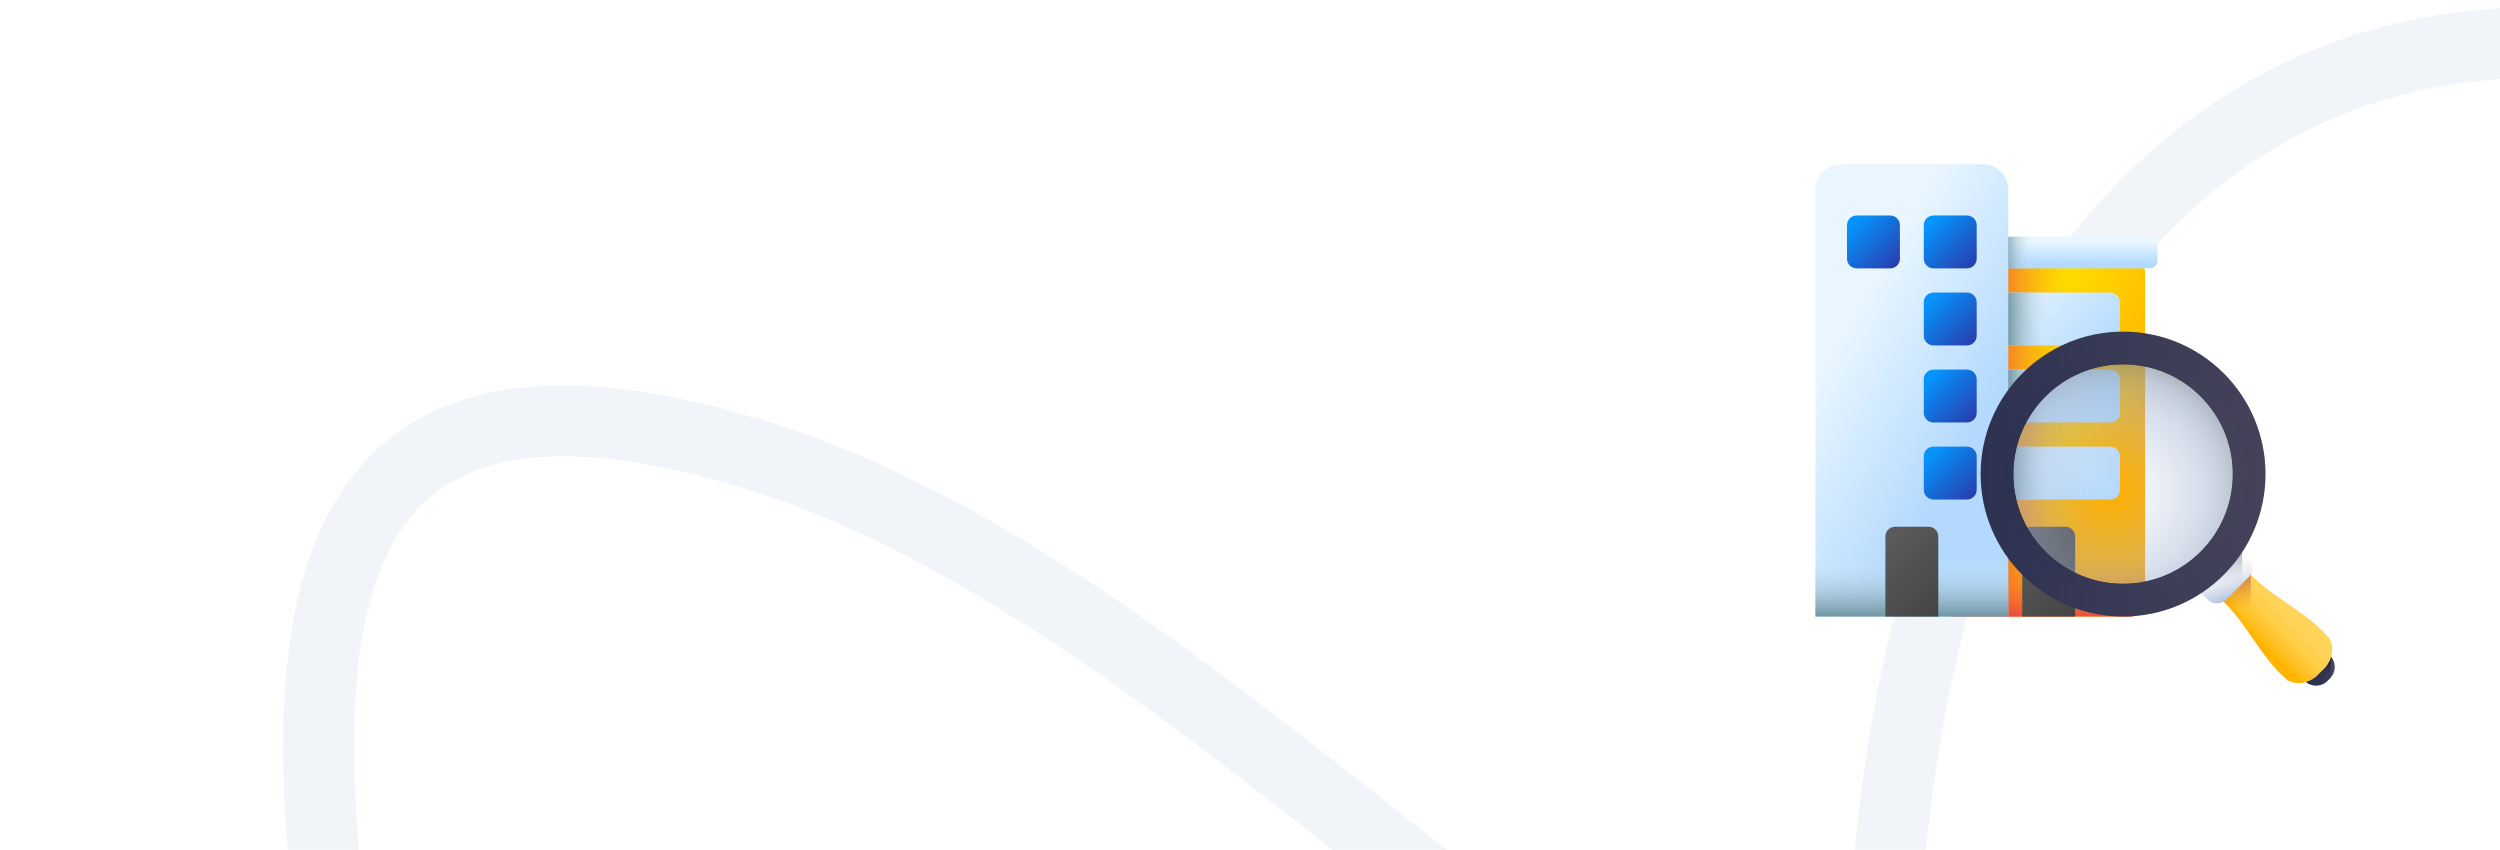 <svg width="353" height="120" viewBox="0 0 353 120" fill="none" xmlns="http://www.w3.org/2000/svg">
<g clip-path="url(#clip0_748_1017)">
<path opacity="0.2" d="M48.809 148.921C43.809 105.921 31.808 39.921 108.808 64.921C185.808 89.921 258.808 203.921 266.808 120.921C274.808 37.921 319.808 -10.079 389.808 10.921" stroke="#BCCCE5" stroke-width="10" stroke-linecap="round"/>
<path d="M300.84 87.054H275.656V38.595C275.656 36.606 277.268 34.993 279.257 34.993H299.285C301.274 34.993 302.886 36.606 302.886 38.595V85.008C302.886 86.138 301.97 87.054 300.84 87.054Z" fill="url(#paint0_linear_748_1017)"/>
<path d="M300.84 87.054H275.656V38.595C275.656 36.606 277.268 34.993 279.257 34.993H299.285C301.274 34.993 302.886 36.606 302.886 38.595V85.008C302.886 86.138 301.97 87.054 300.84 87.054Z" fill="url(#paint1_linear_748_1017)"/>
<path d="M303.492 37.898H275.05C274.416 37.898 273.902 37.384 273.902 36.75V34.566C273.902 33.932 274.416 33.418 275.05 33.418H303.492C304.126 33.418 304.64 33.932 304.64 34.566V36.75C304.64 37.384 304.126 37.898 303.492 37.898Z" fill="url(#paint2_linear_748_1017)"/>
<path d="M303.492 37.898H275.05C274.416 37.898 273.902 37.384 273.902 36.75V34.566C273.902 33.932 274.416 33.418 275.05 33.418H303.492C304.126 33.418 304.64 33.932 304.64 34.566V36.75C304.64 37.384 304.126 37.898 303.492 37.898Z" fill="url(#paint3_linear_748_1017)"/>
<path d="M275.656 74.375V87.054H300.84C301.97 87.054 302.886 86.138 302.886 85.008V74.375H275.656Z" fill="url(#paint4_linear_748_1017)"/>
<path d="M297.968 48.777H280.574C279.818 48.777 279.206 48.165 279.206 47.409V42.676C279.206 41.92 279.818 41.308 280.574 41.308H297.968C298.724 41.308 299.336 41.92 299.336 42.676V47.409C299.336 48.165 298.724 48.777 297.968 48.777Z" fill="url(#paint5_linear_748_1017)"/>
<path d="M297.968 59.655H280.574C279.818 59.655 279.206 59.043 279.206 58.287V53.554C279.206 52.798 279.818 52.185 280.574 52.185H297.968C298.724 52.185 299.336 52.798 299.336 53.554V58.287C299.336 59.043 298.724 59.655 297.968 59.655Z" fill="url(#paint6_linear_748_1017)"/>
<path d="M297.968 70.535H280.574C279.818 70.535 279.206 69.923 279.206 69.167V64.434C279.206 63.678 279.818 63.065 280.574 63.065H297.968C298.724 63.065 299.336 63.678 299.336 64.434V69.167C299.336 69.923 298.724 70.535 297.968 70.535Z" fill="url(#paint7_linear_748_1017)"/>
<path d="M297.968 48.777H280.574C279.818 48.777 279.206 48.165 279.206 47.409V42.676C279.206 41.92 279.818 41.308 280.574 41.308H297.968C298.724 41.308 299.336 41.92 299.336 42.676V47.409C299.336 48.165 298.724 48.777 297.968 48.777Z" fill="url(#paint8_linear_748_1017)"/>
<path d="M297.968 59.655H280.574C279.818 59.655 279.206 59.043 279.206 58.287V53.554C279.206 52.798 279.818 52.185 280.574 52.185H297.968C298.724 52.185 299.336 52.798 299.336 53.554V58.287C299.336 59.043 298.724 59.655 297.968 59.655Z" fill="url(#paint9_linear_748_1017)"/>
<path d="M297.968 70.535H280.574C279.818 70.535 279.206 69.923 279.206 69.167V64.434C279.206 63.678 279.818 63.065 280.574 63.065H297.968C298.724 63.065 299.336 63.678 299.336 64.434V69.167C299.336 69.923 298.724 70.535 297.968 70.535Z" fill="url(#paint10_linear_748_1017)"/>
<path d="M293.006 87.054H285.536V75.743C285.536 74.988 286.149 74.375 286.904 74.375H291.638C292.393 74.375 293.006 74.988 293.006 75.743V87.054Z" fill="url(#paint11_linear_748_1017)"/>
<path d="M283.568 87.053H256.337V26.789C256.337 24.8 257.949 23.188 259.939 23.188H279.966C281.955 23.188 283.568 24.8 283.568 26.789V87.053Z" fill="url(#paint12_linear_748_1017)"/>
<path d="M256.337 74.375H283.568V87.054H256.337V74.375Z" fill="url(#paint13_linear_748_1017)"/>
<path d="M266.898 37.898H262.165C261.409 37.898 260.797 37.285 260.797 36.529V31.796C260.797 31.04 261.409 30.428 262.165 30.428H266.898C267.654 30.428 268.267 31.04 268.267 31.796V36.529C268.267 37.285 267.654 37.898 266.898 37.898Z" fill="url(#paint14_linear_748_1017)"/>
<path d="M277.739 37.898H273.006C272.251 37.898 271.638 37.285 271.638 36.529V31.796C271.638 31.04 272.251 30.428 273.006 30.428H277.739C278.495 30.428 279.108 31.04 279.108 31.796V36.529C279.108 37.285 278.495 37.898 277.739 37.898Z" fill="url(#paint15_linear_748_1017)"/>
<path d="M277.739 48.777H273.006C272.251 48.777 271.638 48.165 271.638 47.409V42.676C271.638 41.92 272.251 41.308 273.006 41.308H277.739C278.495 41.308 279.108 41.92 279.108 42.676V47.409C279.108 48.165 278.495 48.777 277.739 48.777Z" fill="url(#paint16_linear_748_1017)"/>
<path d="M277.739 59.655H273.006C272.251 59.655 271.638 59.043 271.638 58.287V53.554C271.638 52.798 272.251 52.185 273.006 52.185H277.739C278.495 52.185 279.108 52.798 279.108 53.554V58.287C279.108 59.043 278.495 59.655 277.739 59.655Z" fill="url(#paint17_linear_748_1017)"/>
<path d="M277.74 70.533H273.006C272.251 70.533 271.638 69.921 271.638 69.165V64.432C271.638 63.676 272.251 63.063 273.006 63.063H277.74C278.495 63.063 279.108 63.676 279.108 64.432V69.165C279.108 69.921 278.495 70.533 277.74 70.533Z" fill="url(#paint18_linear_748_1017)"/>
<path d="M273.687 87.054H266.217V75.743C266.217 74.988 266.83 74.375 267.586 74.375H272.319C273.075 74.375 273.687 74.988 273.687 75.743V87.054Z" fill="url(#paint19_linear_748_1017)"/>
<path d="M328.633 96.147L328.997 95.782C329.885 94.894 329.885 93.452 328.997 92.563L328.137 91.703L324.553 95.286L325.414 96.147C326.303 97.035 327.744 97.035 328.633 96.147Z" fill="url(#paint20_linear_748_1017)"/>
<path d="M325.414 96.147L324.553 95.286L328.137 91.703L328.997 92.563C329.03 92.597 329.061 92.631 329.092 92.665V95.68C329.061 95.715 329.03 95.749 328.997 95.782L328.633 96.146C327.744 97.035 326.303 97.035 325.414 96.147Z" fill="url(#paint21_linear_748_1017)"/>
<path d="M313.205 84.236C312.102 83.504 311.619 82.09 312.693 81.078C313.188 80.583 313.435 80.336 313.929 79.842C314.941 78.768 316.356 79.251 317.087 80.354C320.476 84.28 325.455 86.135 328.843 90.061C329.651 91.358 329.333 93.144 328.33 94.243C327.836 94.737 327.588 94.984 327.094 95.479C325.995 96.482 324.209 96.799 322.911 95.991C318.987 92.603 317.131 87.625 313.205 84.236Z" fill="url(#paint22_linear_748_1017)"/>
<path d="M317.803 81.127V88.776L311.933 82.906L315.757 79.081L317.803 81.127Z" fill="url(#paint23_linear_748_1017)"/>
<path d="M314.367 84.646L317.498 81.515C318.236 80.777 318.236 79.579 317.498 78.841L314.834 76.177L309.029 81.983L311.693 84.646C312.431 85.384 313.629 85.384 314.367 84.646Z" fill="url(#paint24_linear_748_1017)"/>
<path d="M316.598 77.942V82.415L314.367 84.646C313.629 85.384 312.431 85.384 311.693 84.646L309.029 81.982L314.834 76.177L316.598 77.94V77.942Z" fill="url(#paint25_linear_748_1017)"/>
<path opacity="0.6" d="M284.282 66.939C284.282 75.497 291.22 82.434 299.778 82.434C308.336 82.434 315.274 75.497 315.274 66.939C315.274 58.38 308.336 51.442 299.778 51.442C291.22 51.442 284.282 58.38 284.282 66.939Z" fill="url(#paint26_radial_748_1017)"/>
<path d="M299.778 46.824C310.887 46.824 319.892 55.83 319.892 66.939C319.892 78.049 310.887 87.054 299.778 87.054C288.669 87.054 279.663 78.049 279.663 66.939C279.663 55.83 288.669 46.824 299.778 46.824ZM299.778 82.435C308.336 82.435 315.274 75.498 315.274 66.939C315.274 58.381 308.336 51.443 299.778 51.443C291.22 51.443 284.281 58.381 284.281 66.939C284.281 75.498 291.22 82.435 299.778 82.435Z" fill="url(#paint27_linear_748_1017)"/>
<path d="M299.778 84.042C290.333 84.042 282.676 76.385 282.676 66.94C282.676 57.495 290.333 49.837 299.778 49.837C309.223 49.837 316.88 57.495 316.88 66.94C316.88 76.385 309.223 84.042 299.778 84.042ZM299.778 51.444C291.22 51.444 284.282 58.381 284.282 66.94C284.282 75.498 291.22 82.436 299.778 82.436C308.336 82.436 315.274 75.498 315.274 66.94C315.274 58.381 308.336 51.444 299.778 51.444Z" fill="url(#paint28_linear_748_1017)"/>
</g>
<defs>
<linearGradient id="paint0_linear_748_1017" x1="281.091" y1="57.141" x2="297.597" y2="66.49" gradientUnits="userSpaceOnUse">
<stop stop-color="#FFDD00"/>
<stop offset="1" stop-color="#FFB000"/>
</linearGradient>
<linearGradient id="paint1_linear_748_1017" x1="292.133" y1="61.024" x2="279.802" y2="61.024" gradientUnits="userSpaceOnUse">
<stop stop-color="#FEA613" stop-opacity="0"/>
<stop offset="1" stop-color="#E94444"/>
</linearGradient>
<linearGradient id="paint2_linear_748_1017" x1="289.271" y1="34.163" x2="289.271" y2="37.146" gradientUnits="userSpaceOnUse">
<stop stop-color="#EAF6FF"/>
<stop offset="1" stop-color="#B3DAFE"/>
</linearGradient>
<linearGradient id="paint3_linear_748_1017" x1="287" y1="35.658" x2="282.571" y2="35.658" gradientUnits="userSpaceOnUse">
<stop stop-color="#D8ECFE" stop-opacity="0"/>
<stop offset="1" stop-color="#678D98"/>
</linearGradient>
<linearGradient id="paint4_linear_748_1017" x1="289.271" y1="78.859" x2="289.271" y2="87.478" gradientUnits="userSpaceOnUse">
<stop stop-color="#FEA613" stop-opacity="0"/>
<stop offset="1" stop-color="#E94444"/>
</linearGradient>
<linearGradient id="paint5_linear_748_1017" x1="284.092" y1="39.863" x2="295.521" y2="51.293" gradientUnits="userSpaceOnUse">
<stop stop-color="#EAF6FF"/>
<stop offset="1" stop-color="#B3DAFE"/>
</linearGradient>
<linearGradient id="paint6_linear_748_1017" x1="284.092" y1="50.741" x2="295.521" y2="62.171" gradientUnits="userSpaceOnUse">
<stop stop-color="#EAF6FF"/>
<stop offset="1" stop-color="#B3DAFE"/>
</linearGradient>
<linearGradient id="paint7_linear_748_1017" x1="284.092" y1="61.621" x2="295.521" y2="73.05" gradientUnits="userSpaceOnUse">
<stop stop-color="#EAF6FF"/>
<stop offset="1" stop-color="#B3DAFE"/>
</linearGradient>
<linearGradient id="paint8_linear_748_1017" x1="289.732" y1="45.042" x2="283.086" y2="45.042" gradientUnits="userSpaceOnUse">
<stop stop-color="#D8ECFE" stop-opacity="0"/>
<stop offset="1" stop-color="#678D98"/>
</linearGradient>
<linearGradient id="paint9_linear_748_1017" x1="289.732" y1="55.92" x2="283.086" y2="55.92" gradientUnits="userSpaceOnUse">
<stop stop-color="#D8ECFE" stop-opacity="0"/>
<stop offset="1" stop-color="#678D98"/>
</linearGradient>
<linearGradient id="paint10_linear_748_1017" x1="289.732" y1="66.8" x2="283.086" y2="66.8" gradientUnits="userSpaceOnUse">
<stop stop-color="#D8ECFE" stop-opacity="0"/>
<stop offset="1" stop-color="#678D98"/>
</linearGradient>
<linearGradient id="paint11_linear_748_1017" x1="285.417" y1="77.261" x2="293.922" y2="85.766" gradientUnits="userSpaceOnUse">
<stop stop-color="#5A5A5A"/>
<stop offset="1" stop-color="#444444"/>
</linearGradient>
<linearGradient id="paint12_linear_748_1017" x1="260.28" y1="46.298" x2="280.483" y2="57.742" gradientUnits="userSpaceOnUse">
<stop stop-color="#EAF6FF"/>
<stop offset="1" stop-color="#B3DAFE"/>
</linearGradient>
<linearGradient id="paint13_linear_748_1017" x1="269.952" y1="78.859" x2="269.952" y2="87.478" gradientUnits="userSpaceOnUse">
<stop stop-color="#D8ECFE" stop-opacity="0"/>
<stop offset="1" stop-color="#678D98"/>
</linearGradient>
<linearGradient id="paint14_linear_748_1017" x1="261.875" y1="31.506" x2="267.738" y2="37.369" gradientUnits="userSpaceOnUse">
<stop stop-color="#0593FC"/>
<stop offset="1" stop-color="#2740B0"/>
</linearGradient>
<linearGradient id="paint15_linear_748_1017" x1="272.716" y1="31.506" x2="278.579" y2="37.369" gradientUnits="userSpaceOnUse">
<stop stop-color="#0593FC"/>
<stop offset="1" stop-color="#2740B0"/>
</linearGradient>
<linearGradient id="paint16_linear_748_1017" x1="272.716" y1="42.386" x2="278.579" y2="48.249" gradientUnits="userSpaceOnUse">
<stop stop-color="#0593FC"/>
<stop offset="1" stop-color="#2740B0"/>
</linearGradient>
<linearGradient id="paint17_linear_748_1017" x1="272.716" y1="53.264" x2="278.579" y2="59.127" gradientUnits="userSpaceOnUse">
<stop stop-color="#0593FC"/>
<stop offset="1" stop-color="#2740B0"/>
</linearGradient>
<linearGradient id="paint18_linear_748_1017" x1="272.716" y1="64.141" x2="278.579" y2="70.005" gradientUnits="userSpaceOnUse">
<stop stop-color="#0593FC"/>
<stop offset="1" stop-color="#2740B0"/>
</linearGradient>
<linearGradient id="paint19_linear_748_1017" x1="266.098" y1="77.261" x2="274.604" y2="85.766" gradientUnits="userSpaceOnUse">
<stop stop-color="#5A5A5A"/>
<stop offset="1" stop-color="#444444"/>
</linearGradient>
<linearGradient id="paint20_linear_748_1017" x1="327.993" y1="94.316" x2="326.946" y2="95.364" gradientUnits="userSpaceOnUse">
<stop stop-color="#45425A"/>
<stop offset="1" stop-color="#2D3251"/>
</linearGradient>
<linearGradient id="paint21_linear_748_1017" x1="326.823" y1="96.56" x2="326.823" y2="92.997" gradientUnits="userSpaceOnUse">
<stop stop-color="#2D3251" stop-opacity="0"/>
<stop offset="1" stop-color="#131830"/>
</linearGradient>
<linearGradient id="paint22_linear_748_1017" x1="322.955" y1="85.216" x2="318.286" y2="89.885" gradientUnits="userSpaceOnUse">
<stop stop-color="#FFD459"/>
<stop offset="0.23" stop-color="#FFD355"/>
<stop offset="0.436" stop-color="#FFCF4A"/>
<stop offset="0.634" stop-color="#FFC838"/>
<stop offset="0.825" stop-color="#FFBF1F"/>
<stop offset="1" stop-color="#FFB400"/>
</linearGradient>
<linearGradient id="paint23_linear_748_1017" x1="315.647" y1="86.301" x2="314.337" y2="79.094" gradientUnits="userSpaceOnUse">
<stop stop-color="#E58200" stop-opacity="0"/>
<stop offset="0.04" stop-color="#E27F04" stop-opacity="0.039"/>
<stop offset="0.467" stop-color="#C15D2F" stop-opacity="0.467"/>
<stop offset="0.802" stop-color="#AD4949" stop-opacity="0.8"/>
<stop offset="1" stop-color="#A64153"/>
</linearGradient>
<linearGradient id="paint24_linear_748_1017" x1="313.113" y1="79.794" x2="315.181" y2="85.171" gradientUnits="userSpaceOnUse">
<stop stop-color="#FFFCF8"/>
<stop offset="0.188" stop-color="#FAF8F6"/>
<stop offset="0.404" stop-color="#ECEEF2"/>
<stop offset="0.635" stop-color="#D5DCEA"/>
<stop offset="0.875" stop-color="#B5C4DF"/>
<stop offset="1" stop-color="#A1B5D8"/>
</linearGradient>
<linearGradient id="paint25_linear_748_1017" x1="313.31" y1="82.695" x2="312.174" y2="76.448" gradientUnits="userSpaceOnUse">
<stop stop-color="#A1B5D8" stop-opacity="0"/>
<stop offset="0.034" stop-color="#9FB3D5" stop-opacity="0.035"/>
<stop offset="0.452" stop-color="#8898AF" stop-opacity="0.451"/>
<stop offset="0.788" stop-color="#798898" stop-opacity="0.788"/>
<stop offset="1" stop-color="#748290"/>
</linearGradient>
<radialGradient id="paint26_radial_748_1017" cx="0" cy="0" r="1" gradientUnits="userSpaceOnUse" gradientTransform="translate(298.183 69.463) rotate(180) scale(18.768)">
<stop stop-color="#A1B5D8" stop-opacity="0"/>
<stop offset="0.48" stop-color="#A0B4D6" stop-opacity="0.482"/>
<stop offset="0.653" stop-color="#9CAFCF" stop-opacity="0.655"/>
<stop offset="0.777" stop-color="#94A6C4" stop-opacity="0.776"/>
<stop offset="0.876" stop-color="#8A9BB3" stop-opacity="0.878"/>
<stop offset="0.961" stop-color="#7C8B9D" stop-opacity="0.961"/>
<stop offset="1" stop-color="#748290"/>
</radialGradient>
<linearGradient id="paint27_linear_748_1017" x1="319.893" y1="66.939" x2="279.663" y2="66.939" gradientUnits="userSpaceOnUse">
<stop stop-color="#45425A"/>
<stop offset="1" stop-color="#2D3251"/>
</linearGradient>
<linearGradient id="paint28_linear_748_1017" x1="316.88" y1="66.939" x2="282.676" y2="66.939" gradientUnits="userSpaceOnUse">
<stop stop-color="#45425A"/>
<stop offset="1" stop-color="#2D3251"/>
</linearGradient>
<clipPath id="clip0_748_1017">
<rect width="353" height="120" fill="white"/>
</clipPath>
</defs>
</svg>
